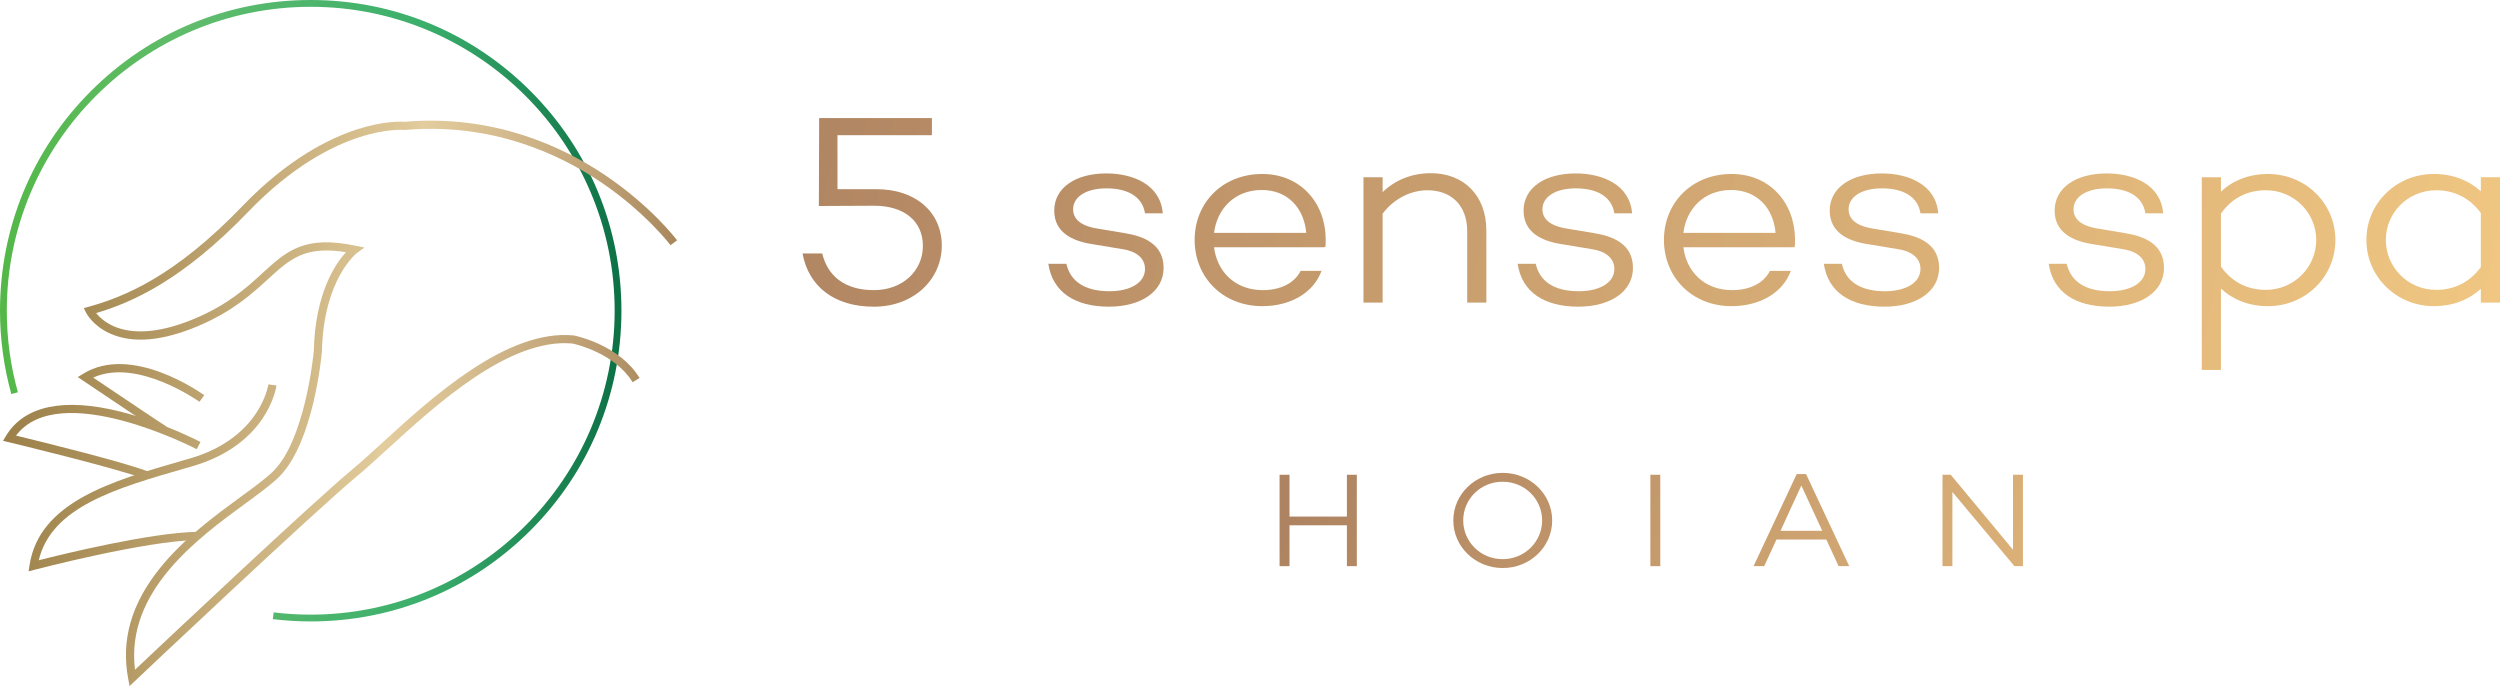 <?xml version="1.0" encoding="UTF-8"?><svg id="Layer_2" xmlns="http://www.w3.org/2000/svg" xmlns:xlink="http://www.w3.org/1999/xlink" viewBox="0 0 1665.49 457.08"><defs><style>.cls-1{fill:url(#linear-gradient-2);}.cls-2{fill:url(#linear-gradient-17);}.cls-3{fill:url(#linear-gradient-15);}.cls-4{fill:url(#linear-gradient-18);}.cls-5{fill:url(#linear-gradient-14);}.cls-6{fill:url(#linear-gradient-20);}.cls-7{fill:url(#linear-gradient-6);}.cls-8{fill:url(#linear-gradient-11);}.cls-9{fill:url(#linear-gradient-10);}.cls-10{fill:url(#linear-gradient-16);}.cls-11{fill:url(#linear-gradient-5);}.cls-12{fill:url(#linear-gradient-7);}.cls-13{fill:url(#linear-gradient-9);}.cls-14{fill:url(#linear-gradient-3);}.cls-15{fill:url(#linear-gradient);}.cls-16{fill:url(#linear-gradient-19);}.cls-17{fill:url(#linear-gradient-4);}.cls-18{fill:url(#linear-gradient-8);}.cls-19{fill:url(#linear-gradient-12);}.cls-20{fill:url(#linear-gradient-13);}</style><linearGradient id="linear-gradient" x1="488.48" y1="119.5" x2="1701.81" y2="363.01" gradientTransform="matrix(1, 0, 0, 1, 0, 0)" gradientUnits="userSpaceOnUse"><stop offset="0" stop-color="#ae8361"/><stop offset="1" stop-color="#f4ca84"/></linearGradient><linearGradient id="linear-gradient-2" x1="490.33" y1="110.33" x2="1703.65" y2="353.83" xlink:href="#linear-gradient"/><linearGradient id="linear-gradient-3" x1="494.32" y1="90.41" x2="1707.64" y2="333.92" xlink:href="#linear-gradient"/><linearGradient id="linear-gradient-4" x1="498.18" y1="71.21" x2="1711.5" y2="314.71" xlink:href="#linear-gradient"/><linearGradient id="linear-gradient-5" x1="502.43" y1="50.01" x2="1715.75" y2="293.51" xlink:href="#linear-gradient"/><linearGradient id="linear-gradient-6" x1="506.47" y1="30.1" x2="1719.8" y2="273.61" xlink:href="#linear-gradient"/><linearGradient id="linear-gradient-7" x1="510.33" y1="10.66" x2="1723.65" y2="254.17" xlink:href="#linear-gradient"/><linearGradient id="linear-gradient-8" x1="516.13" y1="-18.25" x2="1729.45" y2="225.26" xlink:href="#linear-gradient"/><linearGradient id="linear-gradient-9" x1="515.41" y1="-14.66" x2="1728.73" y2="228.84" xlink:href="#linear-gradient"/><linearGradient id="linear-gradient-10" x1="525.1" y1="-62.96" x2="1738.43" y2="180.55" xlink:href="#linear-gradient"/><linearGradient id="linear-gradient-11" x1="860.75" y1="339.29" x2="1519.89" y2="620.58" xlink:href="#linear-gradient"/><linearGradient id="linear-gradient-12" x1="879.69" y1="294.9" x2="1538.83" y2="576.19" xlink:href="#linear-gradient"/><linearGradient id="linear-gradient-13" x1="895.35" y1="258.21" x2="1554.49" y2="539.5" xlink:href="#linear-gradient"/><linearGradient id="linear-gradient-14" x1="908.21" y1="228.08" x2="1567.35" y2="509.37" xlink:href="#linear-gradient"/><linearGradient id="linear-gradient-15" x1="928.96" y1="179.47" x2="1588.1" y2="460.76" xlink:href="#linear-gradient"/><linearGradient id="linear-gradient-16" x1="0" y1="207" x2="414" y2="207" gradientTransform="matrix(1, 0, 0, 1, 0, 0)" gradientUnits="userSpaceOnUse"><stop offset="0" stop-color="#54b848"/><stop offset=".31" stop-color="#60bc6c"/><stop offset=".68" stop-color="#3baf6c"/><stop offset=".99" stop-color="#0e7247"/></linearGradient><linearGradient id="linear-gradient-17" x1="-132.56" y1="238.27" x2="439.45" y2="307.44" gradientTransform="matrix(1, 0, 0, 1, 0, 0)" gradientUnits="userSpaceOnUse"><stop offset=".09" stop-color="#8b6d33"/><stop offset=".19" stop-color="#957840"/><stop offset=".4" stop-color="#b29762"/><stop offset=".67" stop-color="#e0c999"/><stop offset=".68" stop-color="#e3cc9d"/><stop offset=".76" stop-color="#d7be90"/><stop offset=".91" stop-color="#ba9c70"/><stop offset="1" stop-color="#a6845a"/></linearGradient><linearGradient id="linear-gradient-18" x1="-136.26" y1="268.87" x2="435.75" y2="338.04" xlink:href="#linear-gradient-17"/><linearGradient id="linear-gradient-19" x1="-138.77" y1="289.61" x2="433.24" y2="358.78" xlink:href="#linear-gradient-17"/><linearGradient id="linear-gradient-20" x1="-131.5" y1="229.54" x2="440.51" y2="298.7" xlink:href="#linear-gradient-17"/></defs><g id="Layer_1-2"><g><g><path class="cls-15" d="M583.84,126.03c26.29,0,43.57,15.37,43.57,37.61s-18.4,40.68-45.26,40.68-43.57-13.92-47.51-35.44h13.14c3.57,15.01,15.02,24.41,34.37,24.41s32.68-13.02,32.68-29.47-12.39-26.76-32.49-26.76l-36.81,.18,.19-58.58h75.12v11.39h-62.91v35.98h25.92Z"/><path class="cls-1" d="M710.41,175.75c2.63,11.39,11.83,18.26,28.73,18.26,14.08,0,23.66-5.79,23.66-14.83,0-7.41-6.2-11.93-15.02-13.2l-19.72-3.26c-14.46-2.17-25.73-8.32-25.73-22.42,0-15.01,13.9-24.77,34.74-24.77,17.65,0,36.06,7.41,37.56,26.58h-11.83c-1.69-10.85-11.08-16.63-25.73-16.63-13.71,0-22.16,5.79-22.16,13.92,0,6.33,4.7,11.21,17.09,13.02l17.28,2.89c12.58,1.99,25.91,7.23,25.91,23.14s-15.21,25.85-36.43,25.85c-22.53,0-37.56-9.58-40.37-28.57h12.02Z"/><path class="cls-14" d="M882.99,164.72l-.75-.36v.36h-73.43c1.88,15.91,13.71,28.57,32.49,28.57,12.02,0,21.22-4.88,25.17-12.84h13.9c-5.07,14.28-20.28,23.51-39.44,23.51-26.48,0-45.07-19.35-45.07-44.12s18.59-43.94,45.07-43.94c24.79,0,42.07,18.44,42.25,43.58,0,1.81,0,3.62-.19,5.24Zm-74.18-9.58h61.41c-1.5-16.81-12.58-28.57-29.67-28.57-18.22,0-29.86,12.84-31.74,28.57Z"/><path class="cls-17" d="M990.21,153.51v48.1h-12.77v-47.55c0-17.36-10.71-27.3-26.48-27.3-11.08,0-22.35,5.6-29.86,15.55v59.3h-12.77V118.08h12.77v9.94c8.07-7.95,19.34-12.65,32.11-12.65,21.78,0,36.99,14.64,36.99,38.15Z"/><path class="cls-11" d="M1023.08,175.75c2.63,11.39,11.83,18.26,28.73,18.26,14.08,0,23.67-5.79,23.67-14.83,0-7.41-6.2-11.93-15.03-13.2l-19.72-3.26c-14.46-2.17-25.73-8.32-25.73-22.42,0-15.01,13.9-24.77,34.74-24.77,17.65,0,36.06,7.41,37.56,26.58h-11.83c-1.69-10.85-11.09-16.63-25.73-16.63-13.71,0-22.16,5.79-22.16,13.92,0,6.33,4.69,11.21,17.09,13.02l17.28,2.89c12.58,1.99,25.92,7.23,25.92,23.14s-15.21,25.85-36.44,25.85c-22.53,0-37.56-9.58-40.37-28.57h12.02Z"/><path class="cls-7" d="M1195.65,164.72l-.75-.36v.36h-73.43c1.88,15.91,13.71,28.57,32.49,28.57,12.02,0,21.22-4.88,25.16-12.84h13.9c-5.07,14.28-20.28,23.51-39.43,23.51-26.48,0-45.08-19.35-45.08-44.12s18.6-43.94,45.08-43.94c24.79,0,42.06,18.44,42.25,43.58,0,1.81,0,3.62-.19,5.24Zm-74.18-9.58h61.41c-1.5-16.81-12.58-28.57-29.67-28.57-18.22,0-29.86,12.84-31.74,28.57Z"/><path class="cls-12" d="M1227.01,175.75c2.63,11.39,11.83,18.26,28.74,18.26,14.08,0,23.66-5.79,23.66-14.83,0-7.41-6.2-11.93-15.02-13.2l-19.72-3.26c-14.45-2.17-25.72-8.32-25.72-22.42,0-15.01,13.89-24.77,34.74-24.77,17.65,0,36.06,7.41,37.56,26.58h-11.83c-1.69-10.85-11.08-16.63-25.73-16.63-13.71,0-22.16,5.79-22.16,13.92,0,6.33,4.69,11.21,17.09,13.02l17.28,2.89c12.58,1.99,25.92,7.23,25.92,23.14s-15.21,25.85-36.43,25.85c-22.54,0-37.56-9.58-40.38-28.57h12.02Z"/><path class="cls-18" d="M1376.86,175.75c2.63,11.39,11.83,18.26,28.73,18.26,14.09,0,23.66-5.79,23.66-14.83,0-7.41-6.19-11.93-15.02-13.2l-19.71-3.26c-14.46-2.17-25.73-8.32-25.73-22.42,0-15.01,13.9-24.77,34.74-24.77,17.66,0,36.05,7.41,37.56,26.58h-11.83c-1.69-10.85-11.08-16.63-25.73-16.63-13.71,0-22.16,5.79-22.16,13.92,0,6.33,4.7,11.21,17.09,13.02l17.27,2.89c12.58,1.99,25.92,7.23,25.92,23.14s-15.21,25.85-36.43,25.85c-22.53,0-37.56-9.58-40.38-28.57h12.02Z"/><path class="cls-13" d="M1555.83,159.84c0,24.59-19.9,44.12-44.88,44.12-12.77,0-23.47-4.34-31.36-11.75v54.24h-12.77V118.08h12.77v9.58c7.89-7.42,18.59-11.75,31.36-11.75,24.98,0,44.88,19.53,44.88,43.94Zm-12.77,0c0-17.9-14.65-33.09-33.62-33.09-12.02,0-22.53,5.06-29.86,15.55v35.26c7.33,10.49,17.84,15.55,29.86,15.55,18.96,0,33.62-15.19,33.62-33.27Z"/><path class="cls-9" d="M1665.49,201.61h-12.77v-9.22c-7.88,7.23-18.4,11.57-31.36,11.57-24.79,0-44.88-19.53-44.88-44.12s20.09-43.94,44.88-43.94c12.96,0,23.47,4.34,31.36,11.57v-9.4h12.77v83.53Zm-12.77-23.69v-35.98c-7.32-10.13-17.84-15.19-29.67-15.19-19.15,0-33.62,15.19-33.62,33.09s14.46,33.27,33.62,33.27c11.83,0,22.35-5.06,29.67-15.19Z"/></g><g><path class="cls-8" d="M903.91,377.17h-6.61v-27.22h-38.24v27.22h-6.61v-60.89h6.61v27.85h38.24v-27.85h6.61v60.89Z"/><path class="cls-19" d="M1034.06,346.72c0,17.55-14.7,31.7-32.94,31.7s-32.93-14.15-32.93-31.7,14.7-31.7,32.93-31.7,32.94,14.15,32.94,31.7Zm-6.7,0c0-14.15-11.54-25.79-26.33-25.79s-26.24,11.64-26.24,25.79,11.54,25.79,26.24,25.79,26.33-11.64,26.33-25.79Z"/><path class="cls-20" d="M1106.07,377.17h-6.6v-60.89h6.6v60.89Z"/><path class="cls-5" d="M1183.47,359.44l-8.19,17.73h-7.07l28.75-61.34h6.23l28.75,61.34h-7.07l-8.19-17.73h-33.21Zm16.56-36l-13.86,30.18h27.82l-13.96-30.18Z"/><path class="cls-3" d="M1347.67,377.17h-5.68l-41.31-49.43v49.43h-6.6v-60.89h5.49l41.49,49.97v-49.97h6.61v60.89Z"/></g></g><g><path class="cls-10" d="M207,414c-8.38,0-16.87-.52-25.24-1.54l.55-4.49c8.19,1,16.5,1.5,24.69,1.5,111.65,0,202.48-90.83,202.48-202.48S318.65,4.53,207,4.53,4.53,95.36,4.53,207c0,18.42,2.48,36.7,7.38,54.32l-4.36,1.21C2.54,244.52,0,225.83,0,207,0,151.71,21.53,99.73,60.63,60.63,99.73,21.53,151.71,0,207,0s107.28,21.53,146.37,60.63c39.1,39.1,60.63,91.08,60.63,146.37s-21.53,107.28-60.63,146.37c-39.1,39.1-91.08,60.63-146.37,60.63Z"/><g><path class="cls-2" d="M109.22,289.33c-.62-.15-1.2-.29-53.91-35.77l-3.49-2.35,3.58-2.21c32.42-20.06,78.71,12.87,80.66,14.28l-3.18,4.4c-.43-.31-41.56-29.55-70.8-16.12,20.02,13.47,47.26,31.73,49,32.7-.04-.02-.27-.15-.6-.22l-1.25,5.28Z"/><path class="cls-4" d="M96.96,319.24c-18.74-7.26-90.63-24.52-91.35-24.7l-3.6-.86,1.9-3.17c12.08-20.19,38.52-25.81,76.48-16.25,28.02,7.05,52.92,20.04,53.17,20.17l-2.52,4.81c-.94-.49-91.51-47.36-120.37-9.05,15.32,3.71,71.47,17.5,88.25,24l-1.96,5.07Z"/><path class="cls-16" d="M19.04,380.63l.63-4.09c6.49-42.16,54.99-56.15,101.9-69.68l5.05-1.46c24.36-7.05,37.24-20.07,43.76-29.75,7.07-10.5,8.42-19.48,8.43-19.57l5.38,.75c-.22,1.6-5.97,39.28-56.06,53.78l-5.06,1.46c-45.63,13.16-88.83,25.62-97.24,61.17,16.15-4.11,74.15-18.33,105.48-18.94l.1,5.43c-35.21,.68-107.65,19.65-108.38,19.84l-4,1.05Z"/><path class="cls-6" d="M86.32,457.08l-.92-4.89c-4.85-25.86,2.08-49.97,21.17-73.71,15.95-19.83,37.16-35.33,54.21-47.79,8.96-6.55,16.7-12.21,21.38-16.88,21.21-21.21,26.68-77.56,26.91-80.06,.91-38.54,14.41-58.11,21.43-65.73-27.45-4.5-37.37,4.58-51.97,17.95-10.4,9.52-23.34,21.37-46.23,31.1-23.97,10.2-43.81,11.92-58.95,5.14-11.63-5.21-15.89-13.65-16.06-14l-1.45-2.94,3.15-.88c24.16-6.72,57.64-20.43,102.51-67.09,30.37-31.58,58.12-45.16,76.04-51,18.28-5.94,30.24-5.33,32.23-5.17,59.26-5.05,105.37,16.64,133.61,35.74,30.63,20.71,47,42.32,47.68,43.23l-4.35,3.26c-.16-.22-16.61-21.9-46.54-42.1-27.53-18.58-72.45-39.68-130.18-34.69l-.26,.02-.26-.03c-.11-.01-11.98-1.11-30.63,5.03-17.25,5.67-44,18.86-73.44,49.48-43.6,45.33-76.84,60.23-101.35,67.51,2.02,2.5,5.78,6.18,11.86,8.83,13.49,5.87,32.25,4.02,54.25-5.33,22.03-9.37,34.06-20.39,44.69-30.11,16.11-14.75,27.75-25.41,61.94-18.29l5.96,1.24-4.91,3.6c-.21,.16-22.25,17.16-23.36,65.44v.17c-.22,2.46-5.51,60.53-28.5,83.51-4.97,4.97-12.87,10.74-22.01,17.43-32.25,23.57-80.49,58.81-74.02,111.09,20.45-19.3,118.26-111.45,145.22-133.81,5.4-4.48,11.73-10.27,19.06-16.98,33.2-30.37,83.37-76.25,127.91-71.91l.27,.04c1.23,.25,30.32,6.29,43.67,28.32l-4.64,2.82c-11.72-19.33-37.95-25.34-39.97-25.78-42.1-3.99-91.12,40.84-123.57,70.52-7.39,6.76-13.76,12.59-19.26,17.15-29.87,24.79-147.52,136-148.71,137.13l-3.62,3.42Z"/></g></g></g></svg>